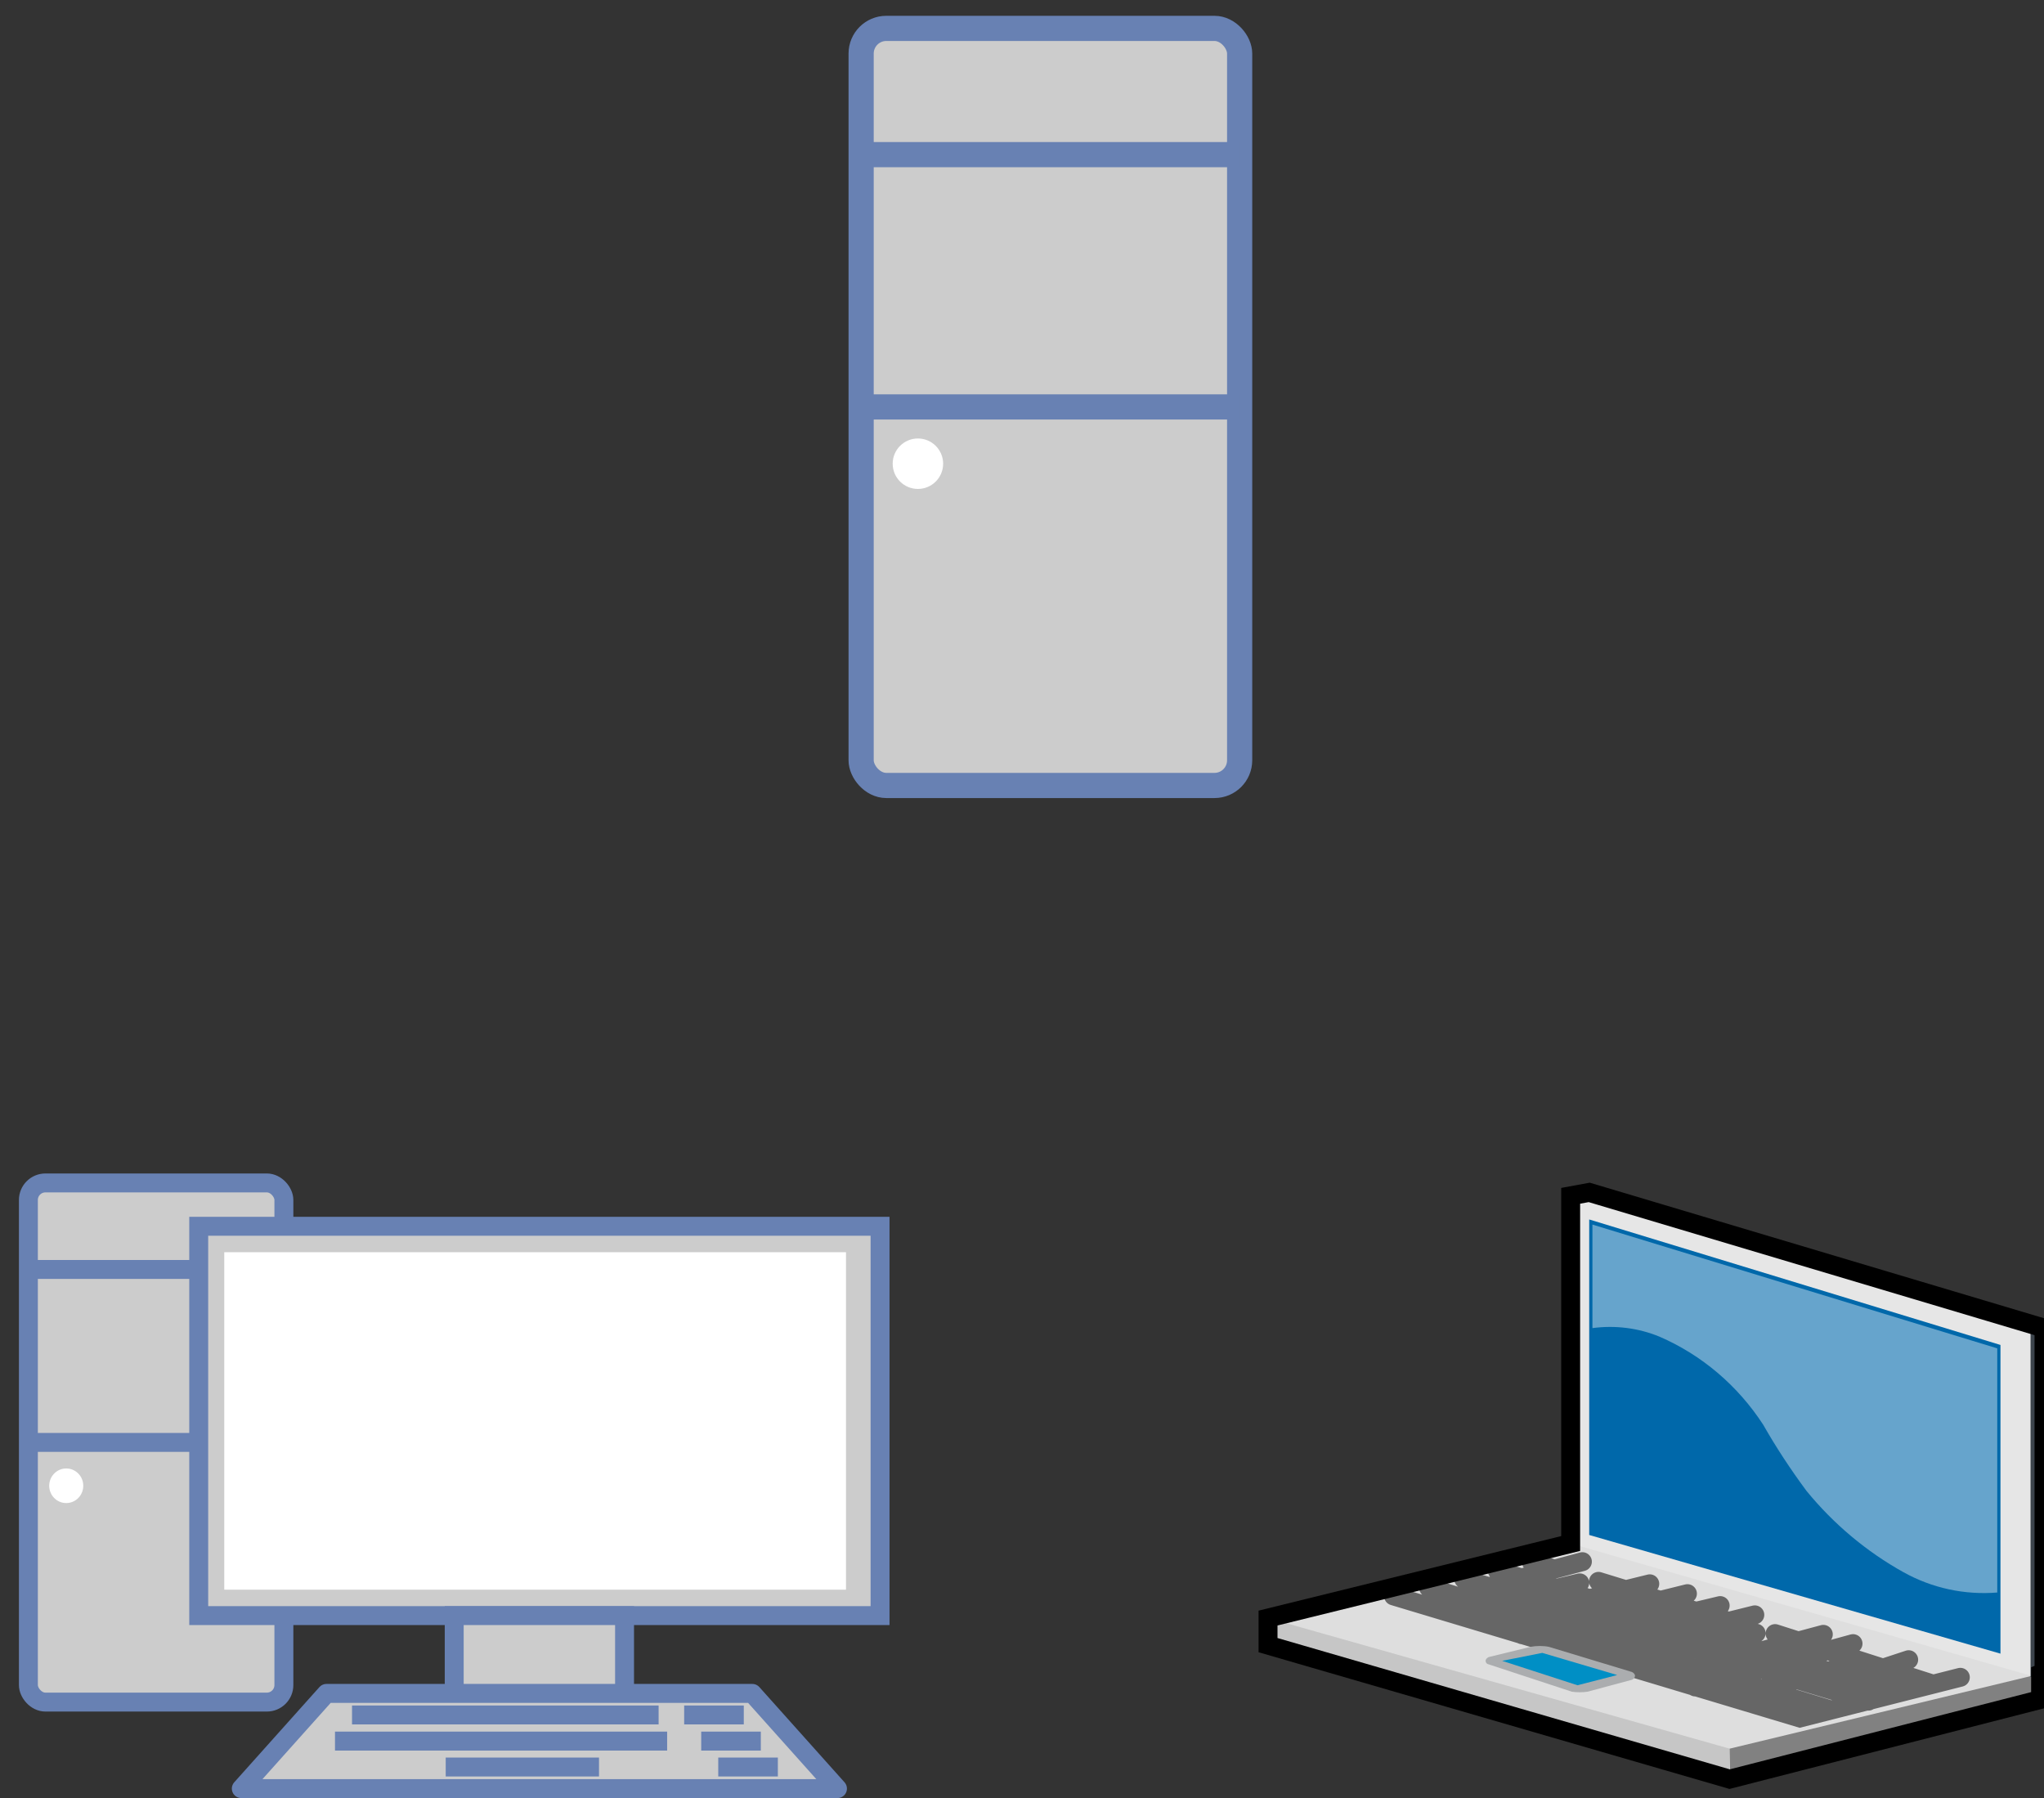 <!DOCTYPE svg PUBLIC "-//W3C//DTD SVG 1.1//EN" "http://www.w3.org/Graphics/SVG/1.1/DTD/svg11.dtd">
<svg xmlns="http://www.w3.org/2000/svg" xmlns:xlink="http://www.w3.org/1999/xlink" version="1.1" width="108px" height="95px" viewBox="-0.5 -0.5 108 95" content="&lt;mxfile modified=&quot;2019-01-07T05:24:39.748Z&quot; host=&quot;www.draw.io&quot; agent=&quot;Mozilla/5.0 (X11; Ubuntu; Linux x86_64; rv:64.0) Gecko/20100101 Firefox/64.0&quot; version=&quot;10.0.22&quot; etag=&quot;X4CWvqgKsgoIVTD8TxPU&quot; type=&quot;device&quot;&gt;&lt;diagram id=&quot;kOfwD01cCBbtPjH7qG01&quot;&gt;7ZVNj5swEIZ/DVcEGFB6bNhte2ilSnvosfLCBKwYDzLOhvTXd4jNV2C1rTbH5YL9ztiM530sPJbV3VfNm+oHFiC9KCg6jz14URTGUUqvXrlYZcdCK5RaFC5pEp7EH3Bi4NSTKKBdJBpEaUSzFHNUCnKz0LjWeF6mHVAuv9rwElbCU87lWv0lClO5UyTBpH8DUVbDl8PARWo+JDuhrXiB55nEHj2WaURjR3WXgeybN/TFrvvySnQsTIMy/7IgsgteuDy5s7m6zGU47AGVyVCivk5ZEKRplnls/wLaCOrJZylKRTGDzUz9zp9B/sRWGIF99BmNwZoS5E0gp0qB9t5zt88oVKaWNA9piCcjhYJs9DMg8SCknBWWXR/SW6PxCLNIutuFe0aRUvNCwHQchQpm8oPQtLstS6HurXKbDS5HvVLxpm9N3ZU93b4Cc0Z9bH1C8khN+N3klOX6St2A7lVvwtFxuiqANRh9oRS3IGbMLrkM9Md2fp6YGziqZrjFTuOO8nLceQKBBo6FbS7YBxd34+LKA28bW+FBdFDcBxC2+7QEJE1WgMTJGhAWvR+Q+G1A3rR81ZOZs9sULS10Nq0A2aTi1p5cGC06X/Kmv7PRna5sEvvJrSf+hivhhivhf7tC0+lXcY3Nfrjs8S8=&lt;/diagram&gt;&lt;/mxfile&gt;"><rect x="-0.5" y="-0.5" width="108" height="95" fill="#333333" stroke="none"/><defs/><rect x="45" y="1" width="20" height="40" rx="1.33" ry="1.33" fill="#cccccc" stroke="#6881b3" stroke-width="1.33" pointer-events="none"/><path d="M 45 7.67 L 65 7.67 M 45 21 L 65 21" fill="none" stroke="#6881b3" stroke-width="1.33" stroke-miterlimit="10" pointer-events="none"/><ellipse cx="48" cy="24" rx="1.333" ry="1.333" fill="#ffffff" stroke="none" pointer-events="none"/><rect x="1" y="62" width="13.5" height="27.43" rx="0.9" ry="0.9" fill="#cccccc" stroke="#6881b3" pointer-events="none"/><path d="M 1 66.57 L 14.5 66.57 M 1 75.71 L 14.5 75.71" fill="none" stroke="#6881b3" stroke-linejoin="round" stroke-miterlimit="10" pointer-events="none"/><rect x="10" y="64.29" width="36" height="20.57" fill="#cccccc" stroke="#6881b3" pointer-events="none"/><rect x="23.5" y="84.86" width="9" height="4.57" fill="#cccccc" stroke="#6881b3" pointer-events="none"/><path d="M 16.75 88.97 L 39.25 88.97 L 43.75 94 L 12.25 94 Z" fill="#cccccc" stroke="#6881b3" stroke-linejoin="round" stroke-miterlimit="10" pointer-events="none"/><path d="M 23.05 92.86 L 31.15 92.86 M 17.2 91.49 L 34.75 91.49 M 18.1 90.11 L 34.3 90.11 M 35.65 90.11 L 38.8 90.11 M 36.55 91.49 L 39.7 91.49 M 37.45 92.86 L 40.6 92.86" fill="none" stroke="#6881b3" stroke-linejoin="round" stroke-miterlimit="10" pointer-events="none"/><rect x="11.35" y="65.66" width="32.85" height="17.83" fill="#ffffff" stroke="none" pointer-events="none"/><ellipse cx="3" cy="78" rx="0.9" ry="0.914" fill="#ffffff" stroke="none" pointer-events="none"/><path d="M 66.5 86.42 L 66.5 84.99 L 82.49 81.05 L 82.49 62.68 L 83.47 62.5 L 107.5 69.67 L 107.5 87.86 L 107.32 87.93 L 107.32 89.29 L 90.89 93.5 Z" fill="#dedede" stroke="none" pointer-events="none"/><path d="M 82.49 81.05 L 82.49 62.68 L 106.79 69.94 L 106.79 88.03 Z" fill="#e6e6e6" stroke="none" pointer-events="none"/><path d="M 73.13 83.82 L 94.6 90.27 L 103.08 88.12 M 74.98 83.38 L 96.19 89.83 M 76.84 82.93 L 98.22 89.38 M 78.61 82.48 L 99.81 88.93 M 78.22 83.32 L 83.11 82.01 M 78.08 84.29 L 82.97 83.13 M 78.1 85.29 L 86.67 83.18 M 79.92 85.87 L 88.66 83.7 M 83.52 85.97 L 90.39 84.33 M 85.33 86.53 L 92.22 84.82 M 75.32 84.44 L 76.98 83.96 M 80.41 82.02 L 81.56 82.38 M 83.96 83.05 L 90.86 85.17 M 87.24 87.07 L 92.29 85.79 M 89.13 87.65 L 95.84 85.85 M 89.07 88.63 L 97.41 86.34 M 91.75 89.35 L 93.09 88.96 M 92.59 88.73 L 97.9 87.31 M 96.31 88.77 L 99.7 87.86 M 99.04 87.62 L 100.35 87.19 M 93.29 85.81 L 101.57 88.46" fill="none" stroke="#666666" stroke-linecap="round" stroke-miterlimit="10" pointer-events="none"/><path d="M 83.47 80.6 L 83.47 63.93 L 105.2 70.56 L 105.2 86.87 Z" fill="#0068aa" stroke="none" pointer-events="none"/><path d="M 83.64 64.2 L 105.03 70.74 L 105.03 83.64 C 103.31 83.78 101.59 83.41 100.08 82.57 C 98.12 81.48 96.38 80.02 94.95 78.27 C 94.12 77.15 93.35 75.98 92.66 74.77 C 91.32 72.71 89.42 71.09 87.18 70.12 C 86.06 69.66 84.84 69.51 83.64 69.67 Z" fill-opacity="0.4" fill="#ffffff" stroke="none" pointer-events="none"/><path d="M 82.58 62.68 L 83.47 62.5 L 107.5 69.67 L 106.79 69.94 Z" fill="#5c656d" stroke="none" pointer-events="none"/><path d="M 78.08 87.41 C 77.94 87.29 77.98 87.14 78.16 87.05 L 80.37 86.51 C 80.67 86.45 81.05 86.45 81.34 86.51 L 85.73 87.84 C 85.83 87.89 85.89 87.97 85.89 88.04 C 85.89 88.12 85.83 88.2 85.73 88.25 L 83.38 88.88 C 83.12 88.92 82.81 88.92 82.55 88.88 Z" fill="#abadaf" stroke="none" pointer-events="none"/><path d="M 78.87 87.25 L 80.99 86.83 L 84.95 88 L 82.85 88.54 Z" fill="#008fc5" stroke="none" pointer-events="none"/><path d="M 66.5 84.99 L 90.89 91.89 L 90.89 93.5 L 66.5 86.42 Z" fill="#c6c6c6" stroke="none" pointer-events="none"/><path d="M 90.89 91.89 L 107.32 87.93 L 107.32 89.29 L 90.92 93.48 Z" fill="#818181" stroke="none" pointer-events="none"/><path d="M 106.79 69.94 L 107.5 69.67 L 107.5 87.93 L 106.79 88.11 Z" fill="#3c444c" stroke="none" pointer-events="none"/><path d="M 66.5 86.42 L 66.5 84.99 L 82.49 81.05 L 82.49 62.68 L 83.47 62.5 L 107.5 69.67 L 107.5 87.86 L 107.32 87.93 L 107.32 89.29 L 90.89 93.5 Z" fill="none" stroke="#000000" stroke-miterlimit="10" pointer-events="none"/></svg>